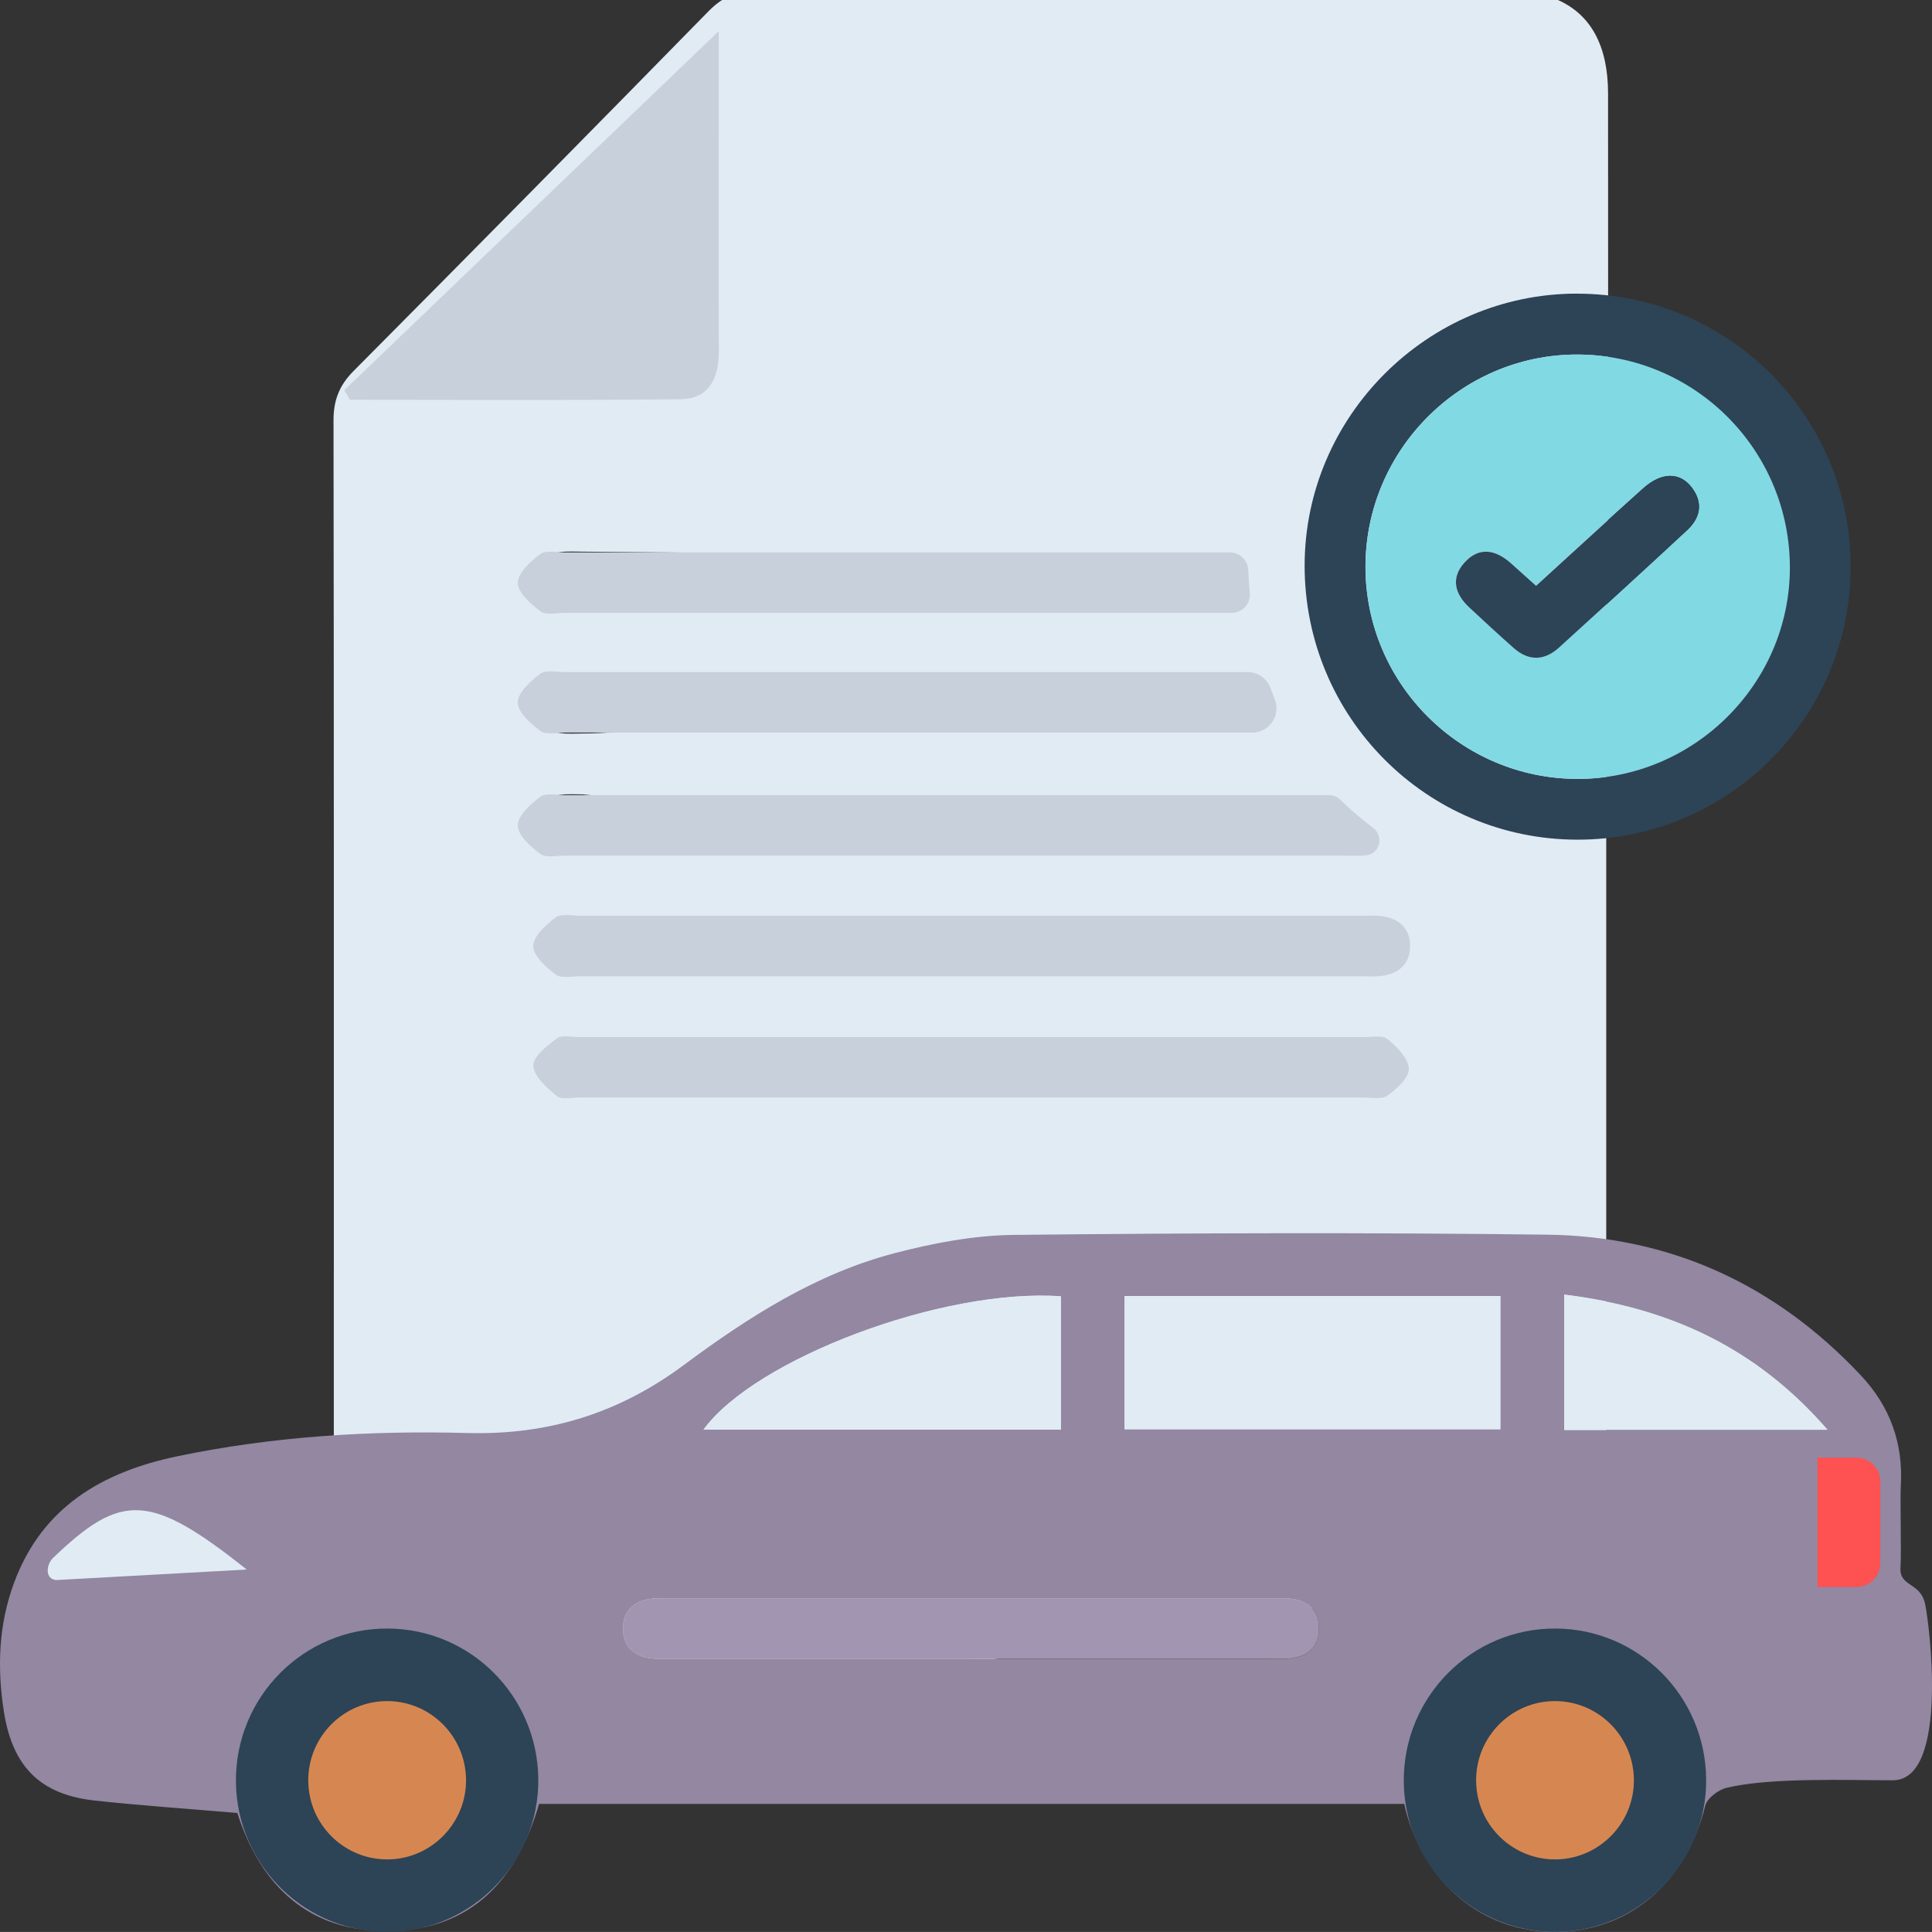 <svg width="100.002" xmlns="http://www.w3.org/2000/svg" height="100" id="screenshot-013ad0f8-ab61-4f74-b48c-97e4136c0fac" viewBox="-0 0 100.002 100" xmlns:xlink="http://www.w3.org/1999/xlink" fill="none" version="1.1"><rect x="-0" y="0" width="100.002" height="100" fill="#333333" stroke="none"/><g id="shape-013ad0f8-ab61-4f74-b48c-97e4136c0fac"><g class="frame-container-wrapper" opacity="1"><g class="frame-container-blur"><g class="frame-container-shadows"><g fill="none"><g class="fills" id="fills-013ad0f8-ab61-4f74-b48c-97e4136c0fac"><rect rx="0" ry="0" x="0" y="0" width="100.002" height="100" transform="matrix(1, 0, 0, 1, 0, 0)" class="frame-background"/></g><g class="frame-children"><g id="shape-80e30765-945b-46bc-86c3-4e96ef776900" rx="0" ry="0" style="opacity: 1;"><g id="shape-a32984e3-cc71-40b9-a4ba-ba89a87ef2bf" style="opacity: 1;"><g class="fills" id="fills-a32984e3-cc71-40b9-a4ba-ba89a87ef2bf"><path d="M71.824,56.708C71.528,56.92,70.981,56.807,70.546,56.81C57.023,56.812,43.503,56.812,29.983,56.81C29.59,56.81,29.072,56.938,28.831,56.742C28.316,56.315,27.643,55.734,27.606,55.177C27.575,54.719,28.313,54.132,28.821,53.75C29.08,53.557,29.582,53.682,29.975,53.682C36.777,53.68,43.582,53.68,50.386,53.68C57.191,53.68,63.82,53.677,70.539,53.682C70.973,53.682,71.538,53.562,71.813,53.782C72.302,54.174,72.894,54.771,72.92,55.31C72.947,55.768,72.305,56.36,71.824,56.708ZM28.76,47.488C29.046,47.273,29.603,47.401,30.038,47.401C43.516,47.399,56.992,47.399,70.47,47.399C70.821,47.399,71.172,47.375,71.517,47.42C72.413,47.532,72.983,48.048,72.988,48.958C72.988,49.869,72.42,50.39,71.528,50.508C71.141,50.56,70.745,50.529,70.353,50.529C63.635,50.531,56.916,50.531,50.2,50.531C43.485,50.531,36.766,50.531,30.048,50.529C29.614,50.529,29.059,50.657,28.771,50.442C28.266,50.065,27.604,49.474,27.601,48.969C27.598,48.464,28.258,47.867,28.76,47.488ZM75.783,24.808C75.255,23.612,75.88,22.827,75.783,24.808Z" fill-rule="nonzero" style="fill: rgb(225, 235, 244); fill-opacity: 1;"/></g></g><g id="shape-4a14763b-5250-4679-aaa1-c43db5c896d6" style="opacity: 1;"><g class="fills" id="fills-4a14763b-5250-4679-aaa1-c43db5c896d6"><path d="M83.235,4.834C83.232,2.387,82.355,0.764,80.641,0L37.376,0C37.133,0.154,36.903,0.348,36.675,0.581C30.572,6.812,24.447,13.02,18.3,19.204C17.564,19.945,17.263,20.714,17.263,21.751C17.287,37.757,17.279,53.763,17.279,69.77L17.279,90.945C20.768,90.945,83.14,80.788,83.14,80.788L83.14,27.223C83.172,27.223,83.206,27.218,83.237,27.215C83.237,24.847,83.24,7.221,83.235,4.834ZM75.783,24.808C75.255,23.612,75.88,22.826,75.783,24.808ZM28.999,28.576C29.386,28.527,29.781,28.555,30.174,28.555L57.631,28.799C55.299,29.652,52.92,30.66,50.533,31.688C43.747,31.688,36.96,31.688,30.174,31.685C29.781,31.685,29.383,31.714,28.996,31.664C28.101,31.549,27.531,31.029,27.531,30.12C27.531,29.212,28.101,28.689,28.999,28.576ZM28.996,34.857C29.381,34.808,29.779,34.836,30.171,34.836L42.888,34.904C38.439,36.65,34.115,37.966,30.176,37.966C29.784,37.966,29.386,37.995,28.999,37.946C28.106,37.833,27.533,37.312,27.531,36.404C27.531,35.496,28.098,34.973,28.996,34.857ZM30.184,44.248C29.792,44.248,29.394,44.276,29.007,44.229C28.111,44.119,27.538,43.601,27.531,42.693C27.525,41.785,28.093,41.259,28.988,41.141C29.373,41.089,29.771,41.118,30.163,41.118L62.496,44.237C51.726,44.271,40.954,44.25,30.184,44.248Z" fill-rule="nonzero" style="fill: rgb(225, 235, 244); fill-opacity: 1;"/></g></g><g id="shape-caa2585d-84be-44a2-bbdf-86b4d187336b" style="opacity: 1;"><g class="fills" id="fills-caa2585d-84be-44a2-bbdf-86b4d187336b"><path d="M99.639,82.994C99.377,81.869,98.291,82.154,98.372,81.11C98.425,80.416,98.346,77.603,98.388,76.907C98.519,74.692,97.825,72.79,96.31,71.18C91.908,66.501,86.477,63.986,80.07,63.907C70.868,63.792,61.664,63.821,52.462,63.92C50.399,63.944,48.301,64.344,46.296,64.868C42.226,65.933,38.708,68.194,35.385,70.662C32.006,73.172,28.347,74.289,24.165,74.174C19.145,74.038,14.138,74.347,9.202,75.373C5.308,76.182,2.18,77.998,0.728,81.926C-0.076,84.096,-0.157,86.341,0.207,88.629C0.652,91.421,2.065,92.889,4.902,93.198C7.326,93.462,9.76,93.625,12.285,93.842C13.5,97.637,16.033,100.06,20.255,99.953C24.351,99.851,26.743,97.378,27.902,93.373L72.685,93.373C72.711,93.483,72.755,93.693,72.813,93.894C73.938,97.768,77.013,100.123,80.769,99.995C84.457,99.869,87.31,97.341,88.262,93.473C88.359,93.083,88.938,92.641,89.367,92.539C91.651,91.992,95.624,92.149,97.975,92.149C100.919,92.149,99.851,83.905,99.639,82.997L99.639,82.994ZM4.819,80.947C5.871,80.233,6.923,79.521,7.972,78.807C8.059,78.93,8.147,79.053,8.234,79.178C7.666,81.123,7.195,81.429,4.819,80.947ZM20.134,96.846C17.522,96.896,15.368,94.795,15.353,92.177C15.34,89.558,17.462,87.43,20.069,87.448C22.628,87.467,24.699,89.545,24.719,92.115C24.743,94.672,22.686,96.794,20.134,96.846ZM54.914,67.098L54.914,74.002L36.411,74.002C39.067,70.338,48.8,66.661,54.914,67.098ZM66.456,85.86C66.15,85.862,65.846,85.862,65.54,85.862L34.919,85.862C34.571,85.862,34.22,85.873,33.872,85.854C32.911,85.797,32.26,85.297,32.247,84.329C32.234,83.287,32.914,82.779,33.935,82.735C34.197,82.722,34.458,82.73,34.72,82.73L65.731,82.73C65.993,82.73,66.254,82.727,66.516,82.732C67.531,82.751,68.256,83.216,68.27,84.261C68.283,85.381,67.524,85.849,66.456,85.86ZM58.209,73.981L58.209,67.082L77.66,67.082L77.66,73.981L58.209,73.981ZM80.599,96.846C77.99,96.907,75.828,94.81,75.804,92.193C75.778,89.576,77.896,87.44,80.505,87.448C83.059,87.459,85.14,89.532,85.171,92.102C85.2,94.658,83.154,96.786,80.599,96.846ZM80.963,74.017L80.963,67.011C86.312,67.668,90.861,69.681,94.614,74.017L80.963,74.017Z" fill-rule="nonzero" style="fill: rgb(147, 135, 162); fill-opacity: 1;"/></g></g><g id="shape-3a293426-5e9a-44ff-a513-0ec76c04be52" style="opacity: 1;"><g class="fills" id="fills-3a293426-5e9a-44ff-a513-0ec76c04be52"><path d="M81.63,15.2C89.463,15.203,95.789,21.518,95.792,29.333C95.794,37.139,89.437,43.481,81.628,43.462C73.821,43.444,67.521,37.103,67.529,29.265C67.537,21.544,73.902,15.195,81.63,15.198L81.63,15.2ZM81.633,18.351C75.608,18.346,70.664,23.313,70.677,29.361C70.69,35.407,75.634,40.327,81.685,40.317C87.678,40.306,92.609,35.415,92.643,29.443C92.677,23.326,87.744,18.359,81.63,18.351L81.633,18.351Z" fill-rule="nonzero" style="fill: rgb(45, 67, 86); fill-opacity: 1;"/></g></g><g id="shape-5815a647-ac87-4bbf-abd3-74edab51bf27" style="opacity: 1;"><g class="fills" id="fills-5815a647-ac87-4bbf-abd3-74edab51bf27"><path d="M50.2,50.531C43.482,50.531,36.766,50.531,30.048,50.531C29.614,50.531,29.059,50.66,28.771,50.445C28.266,50.071,27.604,49.477,27.601,48.971C27.601,48.466,28.255,47.87,28.76,47.49C29.048,47.276,29.603,47.401,30.038,47.401C43.516,47.399,56.995,47.401,70.47,47.401C70.819,47.401,71.172,47.378,71.517,47.422C72.413,47.537,72.986,48.05,72.988,48.961C72.991,49.872,72.42,50.393,71.528,50.51C71.141,50.563,70.745,50.531,70.353,50.531C63.635,50.531,56.919,50.531,50.2,50.531Z" fill-rule="nonzero" style="fill: rgb(200, 208, 219); fill-opacity: 1;"/></g></g><g id="shape-de49b10e-98a7-438e-b1ba-3f60a60779ee" style="opacity: 1;"><g class="fills" id="fills-de49b10e-98a7-438e-b1ba-3f60a60779ee"><path d="M69.628,41.636C69.539,41.555,69.455,41.473,69.369,41.39C69.22,41.243,69.021,41.157,68.811,41.157C55.621,41.157,42.427,41.157,29.237,41.157C28.802,41.157,28.245,41.029,27.96,41.246C27.457,41.623,26.8,42.222,26.8,42.727C26.8,43.232,27.465,43.824,27.97,44.2C28.258,44.415,28.813,44.287,29.247,44.287C35.966,44.289,42.681,44.287,49.4,44.287C56.118,44.287,62.834,44.287,69.552,44.287C69.945,44.287,70.342,44.316,70.727,44.266C70.732,44.266,70.738,44.266,70.745,44.266C71.428,44.169,71.633,43.282,71.083,42.861C70.583,42.476,70.096,42.07,69.628,41.638L69.628,41.636Z" fill-rule="nonzero" style="fill: rgb(200, 208, 219); fill-opacity: 1;"/></g></g><g id="shape-eccb605b-afd2-4c19-a843-6ab864963661" style="opacity: 1;"><g class="fills" id="fills-eccb605b-afd2-4c19-a843-6ab864963661"><path d="M65.768,35.627C65.59,35.124,65.116,34.789,64.584,34.789C52.802,34.789,41.02,34.789,29.237,34.789C28.802,34.789,28.245,34.661,27.96,34.878C27.457,35.255,26.8,35.854,26.8,36.36C26.8,36.865,27.465,37.456,27.97,37.833C28.258,38.048,28.813,37.919,29.247,37.919C35.966,37.922,42.681,37.919,49.4,37.919C54.537,37.919,59.677,37.919,64.815,37.919C65.699,37.919,66.309,37.027,65.985,36.205C65.909,36.014,65.836,35.82,65.768,35.627Z" fill-rule="nonzero" style="fill: rgb(200, 208, 219); fill-opacity: 1;"/></g></g><g id="shape-f4453d47-7d34-4a70-98b5-68901e4a0c41" style="opacity: 1;"><g class="fills" id="fills-f4453d47-7d34-4a70-98b5-68901e4a0c41"><path d="M64.611,29.526C64.611,29.526,64.611,29.521,64.611,29.516C64.587,29.003,64.176,28.595,63.663,28.595C52.187,28.595,40.713,28.595,29.237,28.595C28.802,28.595,28.245,28.466,27.96,28.684C27.457,29.06,26.8,29.66,26.8,30.165C26.8,30.67,27.465,31.261,27.97,31.638C28.258,31.853,28.813,31.725,29.247,31.725C35.966,31.727,42.681,31.725,49.4,31.725C54.184,31.725,58.968,31.725,63.75,31.725C64.312,31.725,64.747,31.238,64.692,30.675C64.655,30.29,64.626,29.906,64.611,29.524L64.611,29.526Z" fill-rule="nonzero" style="fill: rgb(200, 208, 219); fill-opacity: 1;"/></g></g><g id="shape-297af023-7aca-4f4c-835d-9e1720a009d5" style="opacity: 1;"><g class="fills" id="fills-297af023-7aca-4f4c-835d-9e1720a009d5"><path d="M50.386,53.68C57.105,53.68,63.82,53.68,70.539,53.682C70.973,53.682,71.539,53.562,71.813,53.782C72.303,54.174,72.894,54.771,72.923,55.31C72.947,55.768,72.305,56.36,71.824,56.705C71.528,56.92,70.981,56.807,70.547,56.807C57.026,56.81,43.503,56.81,29.983,56.807C29.59,56.807,29.072,56.935,28.834,56.739C28.318,56.312,27.643,55.731,27.606,55.174C27.575,54.716,28.313,54.13,28.823,53.748C29.08,53.554,29.583,53.68,29.975,53.68C36.78,53.68,43.584,53.68,50.389,53.68L50.386,53.68Z" fill-rule="nonzero" style="fill: rgb(200, 208, 219); fill-opacity: 1;"/></g></g><g id="shape-8ccc6746-5165-4995-a388-5a9dff3a7428" style="opacity: 1;"><g class="fills" id="fills-8ccc6746-5165-4995-a388-5a9dff3a7428"><path d="M17.821,20.196C24.293,13.988,30.768,7.781,37.201,1.615C37.201,2.837,37.201,4.384,37.201,5.93C37.201,10.003,37.188,14.077,37.206,18.15C37.214,19.558,36.722,20.649,35.209,20.665C29.512,20.728,23.812,20.691,18.114,20.691C18.017,20.526,17.918,20.364,17.821,20.199L17.821,20.196Z" fill-rule="nonzero" style="fill: rgb(200, 208, 219); fill-opacity: 1;"/></g></g><g id="shape-7afb505b-737a-44c4-a32a-76a4e218bd04" style="opacity: 1;"><g class="fills" id="fills-7afb505b-737a-44c4-a32a-76a4e218bd04"><path d="M58.209,67.082L77.66,67.082L77.66,73.981L58.209,73.981L58.209,67.082Z" fill-rule="nonzero" style="fill: rgb(225, 235, 244); fill-opacity: 1;"/></g></g><g id="shape-d3abc8b7-78e3-42dd-8f53-fadd008820a3" style="opacity: 1;"><g class="fills" id="fills-d3abc8b7-78e3-42dd-8f53-fadd008820a3"><path d="M50.36,85.862C45.212,85.862,40.067,85.862,34.919,85.862C34.571,85.862,34.22,85.875,33.872,85.854C32.911,85.797,32.257,85.3,32.247,84.329C32.233,83.287,32.911,82.779,33.935,82.735C34.196,82.724,34.458,82.73,34.72,82.73C45.058,82.73,55.396,82.73,65.733,82.73C65.995,82.73,66.257,82.73,66.519,82.73C67.534,82.748,68.259,83.214,68.272,84.258C68.285,85.378,67.526,85.847,66.458,85.857C66.152,85.86,65.849,85.857,65.542,85.857C60.483,85.857,55.422,85.857,50.363,85.857L50.36,85.862Z" fill-rule="nonzero" style="fill: rgb(162, 149, 178); fill-opacity: 1;"/></g></g><g id="shape-e4b7726c-e0e6-4290-8324-02b604825c4a" style="opacity: 1;"><g class="fills" id="fills-e4b7726c-e0e6-4290-8324-02b604825c4a"><path d="M54.914,67.098L54.914,74.002L36.413,74.002C39.07,70.338,48.8,66.658,54.914,67.098Z" fill-rule="nonzero" style="fill: rgb(225, 235, 244); fill-opacity: 1;"/></g></g><g id="shape-e3992f9d-6463-4e78-a4f7-8daf3b443dfe" style="opacity: 1;"><g class="fills" id="fills-e3992f9d-6463-4e78-a4f7-8daf3b443dfe"><path d="M85.171,92.102C85.203,94.661,83.154,96.786,80.602,96.846C77.99,96.907,75.828,94.81,75.804,92.196C75.781,89.579,77.898,87.44,80.505,87.451C83.062,87.459,85.14,89.534,85.171,92.102Z" fill-rule="nonzero" style="fill: rgb(255, 255, 255); fill-opacity: 1;"/></g></g><g id="shape-9af54fac-5d2c-40c3-b980-8c92b5b778a8" style="opacity: 1;"><g class="fills" id="fills-9af54fac-5d2c-40c3-b980-8c92b5b778a8"><path d="M12.212,92.198C12.188,87.82,15.732,84.263,20.09,84.295C24.366,84.326,27.823,87.794,27.863,92.091C27.902,96.362,24.46,99.911,20.2,99.995C15.834,100.081,12.236,96.569,12.212,92.196L12.212,92.198Z" fill-rule="nonzero" style="fill: rgb(45, 67, 86); fill-opacity: 1;"/></g></g><g id="shape-a9d2cc9c-84e4-41d0-9e30-bcd466dfe9e5" style="opacity: 1;"><g class="fills" id="fills-a9d2cc9c-84e4-41d0-9e30-bcd466dfe9e5"><path d="M72.661,92.198C72.638,87.82,76.181,84.263,80.539,84.295C84.815,84.326,88.273,87.794,88.312,92.091C88.351,96.362,84.91,99.911,80.649,99.995C76.283,100.081,72.685,96.569,72.661,92.196L72.661,92.198Z" fill-rule="nonzero" style="fill: rgb(45, 67, 86); fill-opacity: 1;"/></g></g><g id="shape-a5448bc0-efee-4281-a4d0-1adf9fe56eff" style="opacity: 1;"><g class="fills" id="fills-a5448bc0-efee-4281-a4d0-1adf9fe56eff"><path d="M94.617,74.017L80.966,74.017L80.966,67.009C86.315,67.666,90.861,69.678,94.617,74.017Z" fill-rule="nonzero" style="fill: rgb(225, 235, 244); fill-opacity: 1;"/></g></g><g id="shape-044ffc12-8353-437d-88d6-ffca7a95dcc1" style="opacity: 1;"><g class="fills" id="fills-044ffc12-8353-437d-88d6-ffca7a95dcc1"><path d="M94.072,75.449L96.085,75.449C96.771,75.449,97.325,76.004,97.325,76.689L97.325,80.906C97.325,81.591,96.771,82.146,96.085,82.146L94.072,82.146" fill-rule="nonzero" style="fill: rgb(254, 81, 81); fill-opacity: 1;"/></g></g><g id="shape-0432db2b-9c7e-416d-8b2c-c8ec32f64d0e" style="opacity: 1;"><g class="fills" id="fills-0432db2b-9c7e-416d-8b2c-c8ec32f64d0e"><path d="M2.714,80.67C6.255,77.27,7.718,77.218,12.77,81.241C9.482,81.421,6.192,81.604,2.905,81.785C2.335,81.73,2.382,81.039,2.714,80.67Z" fill-rule="nonzero" style="fill: rgb(225, 235, 244); fill-opacity: 1;"/></g></g><g id="shape-1e6e298d-b831-4fb5-be6b-f8b0c22ea17a" style="opacity: 1;"><g class="fills" id="fills-1e6e298d-b831-4fb5-be6b-f8b0c22ea17a"><path d="M81.633,18.351C87.747,18.356,92.68,23.326,92.646,29.443C92.612,35.412,87.681,40.304,81.688,40.317C75.637,40.327,70.693,35.407,70.68,29.361C70.667,23.316,75.611,18.346,81.635,18.351L81.633,18.351ZM79.508,30.322C79.029,29.893,78.618,29.518,78.202,29.149C77.406,28.443,76.548,28.278,75.791,29.126C75.085,29.916,75.297,30.735,76.035,31.426C76.796,32.141,77.563,32.847,78.346,33.538C79.123,34.224,79.932,34.206,80.688,33.52C82.913,31.505,85.129,29.482,87.328,27.438C88.021,26.794,88.168,26.017,87.558,25.224C86.943,24.423,85.996,24.431,85.056,25.273C83.214,26.922,81.395,28.6,79.508,30.319L79.508,30.322Z" fill-rule="nonzero" style="fill: rgb(129, 217, 227); fill-opacity: 1;"/></g></g><g id="shape-ca97dfab-9b20-4114-a526-9e9af09b462b" style="opacity: 1;"><g class="fills" id="fills-ca97dfab-9b20-4114-a526-9e9af09b462b"><path d="M79.51,30.322C81.4,28.602,83.216,26.925,85.059,25.276C86.001,24.433,86.946,24.426,87.561,25.226C88.171,26.019,88.021,26.797,87.331,27.44C85.132,29.482,82.915,31.507,80.691,33.523C79.934,34.208,79.125,34.227,78.348,33.541C77.566,32.85,76.799,32.141,76.037,31.429C75.299,30.738,75.087,29.919,75.794,29.129C76.55,28.281,77.406,28.445,78.204,29.152C78.62,29.521,79.031,29.895,79.51,30.325L79.51,30.322Z" fill-rule="nonzero" style="fill: rgb(45, 67, 86); fill-opacity: 1;"/></g></g></g><g id="shape-72c33efa-15b1-4ef9-b4a2-ed8f12aa57e3" style="opacity: 1;"><g class="fills" id="fills-72c33efa-15b1-4ef9-b4a2-ed8f12aa57e3"><path d="M15.955,92.175C15.942,89.89,17.792,88.034,20.066,88.05C22.296,88.066,24.102,89.877,24.123,92.12C24.144,94.35,22.348,96.2,20.124,96.244C17.847,96.289,15.968,94.457,15.957,92.175L15.955,92.175Z" fill-rule="nonzero" style="fill: rgb(214, 135, 81); fill-opacity: 1;"/></g></g><g id="shape-48ac72a8-3df8-4bd1-9d9b-386601ee8eac" style="opacity: 1;"><g class="fills" id="fills-48ac72a8-3df8-4bd1-9d9b-386601ee8eac"><path d="M76.404,92.175C76.391,89.89,78.241,88.034,80.515,88.05C82.745,88.066,84.551,89.877,84.572,92.12C84.593,94.35,82.797,96.2,80.573,96.244C78.296,96.289,76.417,94.457,76.406,92.175L76.404,92.175Z" fill-rule="nonzero" style="fill: rgb(214, 135, 81); fill-opacity: 1;"/></g></g></g></g></g></g></g></g></svg>